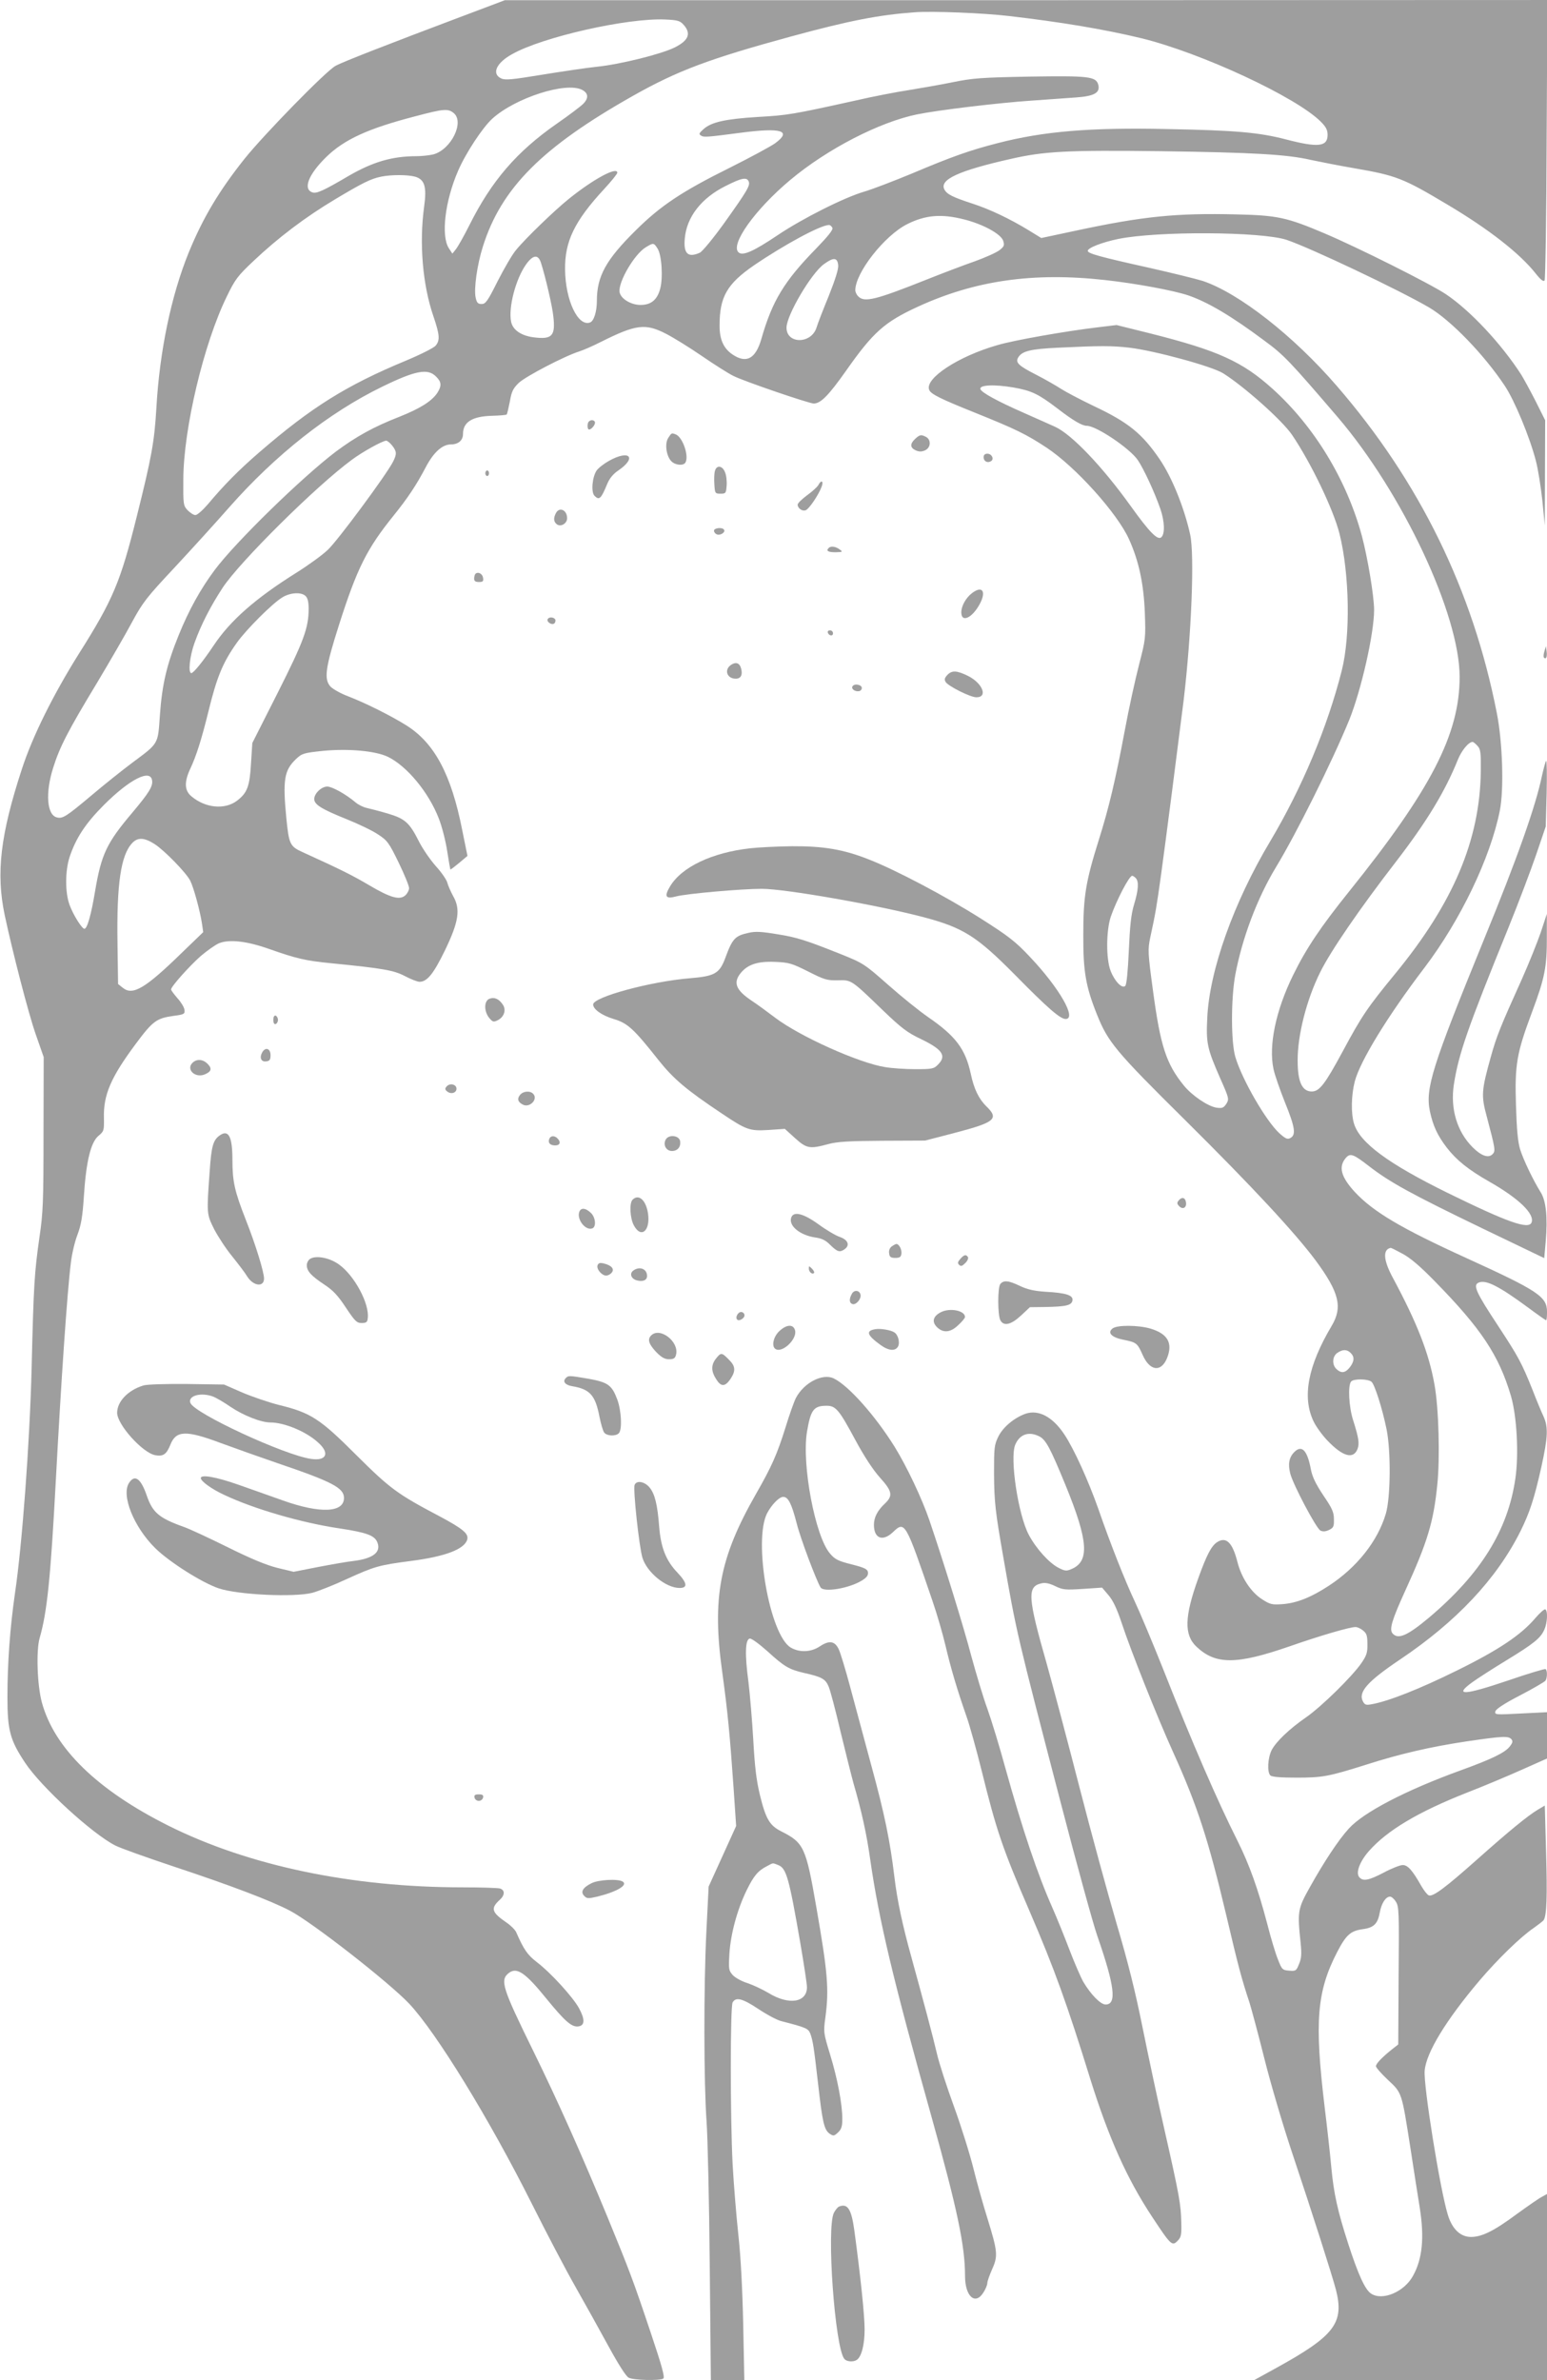 <?xml version="1.0" standalone="no"?>
<!DOCTYPE svg PUBLIC "-//W3C//DTD SVG 20010904//EN"
 "http://www.w3.org/TR/2001/REC-SVG-20010904/DTD/svg10.dtd">
<svg version="1.0" xmlns="http://www.w3.org/2000/svg"
 width="832pt" height="1280pt" viewBox="0 0 832 1280"
 preserveAspectRatio="xMidYMid meet">
<g transform="translate(0,1280) scale(0.1,-0.1)"
fill="#9e9e9e" stroke="none">
<path d="M2490 12714 c-411 -155 -645 -246 -685 -268 -49 -25 -383 -367 -489
-499 -137 -172 -224 -317 -301 -505 -94 -231 -157 -531 -174 -837 -11 -182
-25 -261 -106 -585 -87 -349 -127 -445 -309 -733 -140 -223 -251 -447 -308
-622 -116 -354 -140 -560 -93 -785 42 -197 128 -531 167 -642 l43 -123 -1
-410 c0 -365 -2 -427 -22 -560 -27 -191 -31 -250 -42 -705 -10 -397 -51 -952
-90 -1212 -26 -182 -40 -370 -40 -555 0 -179 14 -231 95 -353 87 -131 361
-382 485 -445 27 -14 170 -65 317 -114 302 -100 523 -184 623 -237 120 -63
531 -384 641 -500 146 -156 430 -618 661 -1079 77 -154 181 -352 231 -440 50
-88 130 -232 178 -320 55 -101 96 -165 110 -172 26 -14 167 -17 186 -5 10 6
-7 67 -66 243 -96 287 -115 336 -231 619 -142 344 -270 631 -402 900 -167 340
-180 381 -132 419 43 34 89 3 203 -138 98 -120 135 -153 170 -149 37 4 38 37
5 98 -33 60 -151 190 -227 248 -50 39 -69 65 -111 161 -6 13 -29 36 -51 51
-82 56 -88 77 -36 124 27 25 27 52 -1 60 -13 3 -102 6 -199 6 -597 0 -1151
116 -1582 331 -384 192 -615 417 -682 664 -25 93 -31 278 -12 345 40 138 59
319 87 845 29 540 61 1013 81 1173 5 46 21 114 35 150 20 53 28 97 35 207 12
188 37 291 78 326 30 25 31 29 30 95 -4 125 37 220 171 400 92 124 112 138
205 151 55 7 60 10 57 32 -1 13 -18 41 -37 62 -19 22 -35 43 -35 48 0 15 96
123 159 179 34 29 78 60 98 69 56 23 152 12 275 -32 142 -50 193 -62 327 -75
283 -28 338 -38 398 -69 32 -17 68 -31 79 -31 41 0 75 42 136 167 75 155 86
223 45 294 -13 24 -27 56 -31 71 -3 15 -31 56 -62 90 -31 35 -72 95 -91 133
-51 101 -74 122 -168 150 -44 13 -95 26 -113 30 -18 4 -45 17 -60 30 -52 44
-126 85 -152 85 -31 0 -70 -37 -70 -67 0 -30 39 -54 173 -108 65 -26 142 -63
171 -83 49 -32 58 -44 110 -151 31 -64 56 -125 56 -137 0 -11 -9 -29 -20 -39
-30 -27 -79 -14 -194 54 -90 53 -149 83 -358 178 -69 31 -74 43 -88 182 -20
207 -12 258 52 319 32 30 40 33 146 44 136 13 281 0 348 -32 103 -50 220 -192
274 -332 17 -43 37 -122 45 -175 8 -53 16 -97 17 -99 2 -1 23 15 47 35 l45 38
-28 138 c-59 300 -149 468 -299 563 -79 50 -220 121 -314 157 -40 15 -82 39
-95 52 -37 40 -29 100 46 335 96 301 149 407 291 583 78 97 123 164 175 263
42 80 89 122 135 122 40 0 65 22 65 56 0 64 49 95 156 98 40 1 76 4 79 7 3 4
10 35 17 70 9 53 17 70 48 100 37 35 248 145 325 169 22 7 75 30 118 52 188
94 238 100 349 43 39 -20 125 -73 192 -119 67 -46 144 -95 171 -108 55 -28
406 -148 431 -148 38 0 80 43 174 176 146 208 207 262 385 344 308 142 623
187 1008 144 164 -18 370 -56 449 -83 104 -36 230 -110 408 -243 105 -77 136
-110 394 -411 349 -408 656 -1062 656 -1397 0 -308 -153 -605 -595 -1155 -151
-188 -230 -305 -300 -448 -94 -191 -133 -380 -106 -506 6 -30 34 -110 61 -178
55 -135 61 -176 30 -193 -16 -9 -26 -4 -59 25 -72 66 -200 287 -237 410 -24
80 -24 312 -1 440 37 199 118 414 219 581 110 181 303 569 395 794 64 160 133
462 133 590 0 74 -35 283 -66 399 -82 302 -256 588 -480 790 -163 147 -294
206 -654 297 l-185 46 -100 -12 c-176 -21 -454 -70 -541 -96 -210 -60 -391
-179 -367 -240 8 -23 61 -49 248 -124 216 -87 274 -115 383 -187 156 -103 381
-353 444 -493 53 -117 79 -240 85 -395 5 -137 4 -143 -31 -279 -20 -77 -55
-236 -77 -355 -50 -267 -86 -418 -139 -586 -71 -226 -84 -306 -84 -510 -1
-199 13 -280 74 -432 59 -147 99 -196 475 -568 361 -358 590 -605 701 -754
126 -171 146 -250 86 -351 -129 -217 -160 -385 -97 -515 13 -27 46 -73 74
-102 82 -86 140 -103 162 -45 11 29 6 60 -23 152 -24 72 -30 192 -11 211 15
15 90 14 109 -2 17 -14 58 -143 81 -255 24 -118 22 -368 -4 -455 -44 -148
-156 -289 -308 -388 -95 -62 -173 -93 -250 -98 -54 -4 -65 -1 -107 26 -60 38
-112 117 -133 201 -27 106 -61 138 -110 106 -30 -20 -55 -67 -100 -192 -75
-208 -78 -306 -10 -370 103 -97 214 -97 500 2 166 58 324 104 355 104 10 0 28
-8 41 -19 19 -15 23 -28 23 -72 1 -46 -4 -62 -33 -104 -50 -72 -214 -233 -296
-290 -91 -63 -162 -131 -186 -177 -21 -42 -25 -118 -7 -136 8 -8 54 -12 141
-12 140 0 172 6 375 70 181 58 346 96 539 125 198 29 226 30 242 11 8 -10 6
-19 -9 -38 -26 -34 -97 -68 -265 -129 -295 -107 -523 -226 -601 -313 -56 -61
-134 -180 -210 -316 -65 -116 -67 -130 -49 -300 6 -60 4 -83 -9 -113 -14 -36
-18 -38 -53 -35 -36 3 -39 6 -60 60 -13 31 -39 118 -58 193 -49 186 -96 318
-159 444 -109 217 -242 523 -401 926 -57 143 -125 305 -151 360 -54 115 -132
312 -197 500 -54 153 -131 323 -183 401 -63 95 -139 135 -209 111 -61 -22
-121 -72 -146 -123 -22 -45 -23 -60 -23 -199 1 -153 7 -205 50 -450 71 -407
72 -411 310 -1325 85 -327 173 -647 195 -710 94 -270 106 -370 45 -370 -27 0
-79 53 -120 122 -14 25 -48 103 -75 174 -27 71 -68 172 -91 224 -79 178 -161
420 -254 755 -30 110 -73 251 -95 313 -23 62 -61 190 -87 285 -41 157 -150
509 -226 732 -40 117 -121 288 -187 395 -105 168 -247 328 -327 367 -60 29
-161 -23 -204 -106 -10 -20 -35 -90 -55 -156 -46 -147 -75 -212 -158 -357
-198 -346 -239 -561 -182 -966 28 -205 40 -327 60 -614 l14 -208 -74 -163 -74
-163 -12 -240 c-15 -296 -14 -818 1 -1024 6 -85 14 -433 17 -773 l6 -617 90 0
90 0 -6 298 c-4 187 -13 365 -26 482 -11 102 -25 273 -31 382 -13 258 -13 843
0 869 17 31 53 22 140 -36 45 -30 101 -60 124 -65 132 -34 143 -39 154 -67 14
-39 19 -71 42 -272 23 -203 32 -245 62 -266 20 -13 24 -13 45 7 18 17 23 32
23 73 0 79 -26 217 -66 347 -35 115 -36 119 -25 199 20 150 13 239 -49 594
-56 323 -67 345 -190 407 -61 31 -82 67 -113 194 -20 83 -28 155 -36 299 -6
105 -18 245 -26 311 -20 148 -17 227 7 232 9 2 50 -28 95 -68 91 -83 116 -98
198 -117 94 -21 114 -32 131 -72 9 -20 38 -130 65 -246 28 -115 59 -239 69
-275 44 -151 71 -274 90 -410 47 -327 124 -650 330 -1385 138 -494 180 -692
180 -855 0 -111 56 -160 100 -87 11 17 20 40 20 49 0 10 12 43 26 75 32 71 29
96 -25 271 -22 70 -56 190 -75 267 -19 77 -66 228 -105 335 -39 107 -81 236
-92 285 -22 95 -73 285 -139 525 -46 166 -75 300 -90 427 -23 192 -53 338
-121 587 -39 144 -91 338 -116 431 -25 94 -53 186 -62 205 -21 45 -51 50 -102
16 -48 -32 -110 -34 -157 -6 -113 69 -201 573 -127 721 24 46 65 89 87 89 27
0 45 -36 72 -140 20 -82 106 -309 129 -347 18 -28 154 -5 222 37 26 16 35 28
33 44 -2 17 -17 25 -88 43 -72 18 -90 27 -116 58 -80 92 -153 479 -124 655 20
119 36 140 106 140 49 0 67 -22 154 -184 48 -89 96 -162 133 -203 66 -73 70
-97 26 -139 -40 -37 -59 -75 -59 -114 0 -74 47 -92 102 -40 65 62 67 58 213
-370 24 -69 55 -177 70 -240 28 -120 62 -235 113 -381 17 -48 53 -178 81 -290
80 -324 112 -419 261 -764 130 -302 199 -493 325 -900 98 -313 196 -532 330
-735 102 -155 109 -161 138 -131 19 19 22 32 20 99 -2 97 -10 143 -89 492 -36
157 -89 407 -119 555 -39 194 -78 351 -140 560 -47 160 -137 490 -200 735 -63
245 -142 542 -175 660 -103 360 -107 418 -29 435 20 5 43 0 74 -15 41 -20 55
-21 148 -15 l104 7 34 -40 c25 -29 46 -74 71 -149 49 -149 191 -506 278 -698
130 -287 189 -470 285 -875 64 -273 83 -344 125 -470 11 -36 48 -173 81 -305
33 -132 100 -359 149 -505 109 -326 214 -655 235 -735 45 -178 -8 -247 -322
-420 l-118 -65 788 0 787 0 0 500 0 501 -27 -15 c-16 -8 -75 -49 -133 -91
-125 -93 -190 -125 -249 -125 -57 0 -102 43 -125 121 -42 138 -131 694 -124
773 8 97 114 271 295 485 98 115 221 235 292 283 25 18 49 36 53 42 16 24 20
126 13 363 l-7 253 -37 -22 c-55 -33 -154 -114 -327 -268 -172 -153 -238 -202
-260 -193 -8 3 -26 26 -41 52 -47 83 -72 111 -99 111 -14 0 -60 -18 -101 -40
-82 -43 -113 -49 -133 -25 -20 24 3 84 52 140 99 112 265 211 529 315 85 33
216 88 292 122 l137 61 0 124 0 125 -141 -7 c-134 -7 -141 -7 -137 11 2 12 47
42 132 86 71 37 133 73 138 80 10 17 10 55 0 62 -4 2 -93 -24 -197 -60 -242
-82 -299 -85 -197 -11 26 19 108 72 182 117 151 92 186 121 206 167 16 37 19
99 5 108 -5 3 -29 -18 -53 -46 -77 -91 -197 -172 -425 -284 -196 -97 -365
-164 -455 -180 -31 -6 -38 -4 -48 15 -27 50 25 108 199 225 304 204 520 434
648 690 50 101 74 174 113 348 35 160 37 212 11 270 -11 23 -38 88 -60 145
-57 142 -76 177 -179 334 -126 191 -143 228 -108 241 39 15 108 -20 263 -134
51 -38 95 -69 98 -69 3 0 5 20 5 44 0 83 -45 113 -435 291 -349 159 -500 248
-600 356 -73 80 -88 134 -47 182 24 27 40 21 124 -44 111 -86 225 -149 608
-334 l335 -161 8 90 c11 129 2 218 -27 264 -40 64 -93 174 -111 232 -12 40
-18 106 -22 236 -7 221 4 281 87 503 68 182 80 242 79 406 l0 120 -33 -100
c-19 -55 -64 -167 -101 -250 -116 -257 -136 -307 -166 -414 -52 -186 -54 -212
-23 -326 46 -174 48 -185 31 -202 -22 -23 -61 -9 -107 37 -84 84 -121 207
-101 338 26 166 74 303 291 837 56 138 124 318 152 400 l51 150 5 180 c2 99 1
177 -3 173 -3 -3 -13 -39 -22 -79 -34 -164 -131 -440 -314 -886 -277 -679
-314 -796 -289 -919 17 -79 40 -129 91 -196 53 -68 115 -118 229 -183 158 -90
244 -173 227 -219 -15 -40 -128 0 -452 159 -321 158 -472 270 -503 372 -17 56
-15 153 4 227 28 108 176 351 375 612 194 256 354 590 405 844 23 114 15 369
-16 525 -129 660 -416 1246 -861 1760 -234 271 -527 499 -720 564 -35 11 -165
43 -289 71 -266 59 -330 77 -330 91 0 16 77 46 164 64 211 43 770 40 906 -5
127 -43 598 -266 765 -363 116 -68 295 -252 408 -422 52 -78 134 -275 167
-403 12 -45 27 -142 35 -215 l13 -132 1 283 1 282 -51 102 c-28 55 -63 119
-77 142 -108 168 -276 347 -406 434 -82 55 -477 253 -655 328 -200 85 -252 96
-470 101 -326 8 -504 -10 -868 -88 l-183 -39 -65 40 c-101 62 -212 115 -305
145 -107 35 -137 50 -151 76 -28 53 76 101 355 164 182 42 308 48 806 42 499
-7 681 -17 810 -47 47 -10 153 -31 235 -45 225 -39 261 -53 499 -195 224 -133
391 -264 476 -372 27 -34 41 -44 47 -36 4 7 10 349 11 761 l4 747 -2804 -1
-2803 0 -225 -85z m2935 0 c277 -32 517 -72 715 -120 321 -79 832 -316 964
-449 27 -27 36 -44 36 -70 0 -64 -50 -70 -223 -25 -146 38 -270 49 -642 56
-411 9 -663 -12 -910 -76 -148 -38 -245 -72 -460 -163 -99 -41 -214 -85 -255
-97 -108 -31 -336 -146 -468 -235 -128 -86 -186 -112 -209 -93 -49 40 87 231
277 390 199 167 481 312 683 353 113 23 437 62 617 74 85 6 192 14 238 17 97
7 129 25 119 67 -12 46 -49 50 -371 45 -259 -5 -305 -8 -416 -31 -69 -14 -174
-32 -235 -42 -60 -9 -191 -34 -290 -57 -330 -73 -359 -78 -520 -87 -173 -11
-249 -27 -292 -66 -23 -21 -26 -26 -13 -34 15 -10 30 -9 213 15 221 29 278 11
185 -57 -24 -17 -133 -76 -243 -131 -260 -129 -373 -205 -506 -337 -161 -159
-209 -247 -209 -380 0 -57 -16 -107 -36 -115 -65 -25 -133 118 -135 284 -2
152 51 261 209 432 40 43 72 83 72 89 0 35 -127 -33 -260 -140 -76 -61 -235
-214 -285 -276 -20 -23 -63 -98 -98 -166 -54 -108 -65 -124 -87 -124 -20 0
-26 7 -32 35 -10 48 8 176 39 274 99 315 319 535 808 811 239 135 410 199 850
319 316 86 473 116 665 130 95 7 370 -4 505 -20z m-1747 -49 c40 -46 25 -83
-49 -120 -69 -35 -292 -91 -419 -104 -58 -6 -191 -26 -296 -43 -158 -26 -197
-30 -218 -20 -53 24 -28 83 57 130 163 93 624 197 827 187 66 -3 78 -7 98 -30z
m-548 -348 c34 -17 37 -44 8 -74 -12 -13 -78 -63 -146 -110 -213 -149 -348
-305 -467 -543 -29 -58 -62 -116 -72 -129 l-20 -25 -19 29 c-43 66 -21 254 50
417 41 95 132 233 184 280 124 112 395 199 482 155z m-690 -125 c59 -48 -13
-195 -108 -222 -20 -5 -62 -10 -92 -10 -132 0 -235 -31 -365 -106 -134 -79
-172 -96 -194 -89 -53 17 -23 96 73 190 97 95 226 154 481 220 151 40 175 42
205 17z m-208 -342 c52 -15 64 -54 49 -162 -27 -197 -8 -421 50 -589 34 -100
36 -129 12 -158 -10 -12 -82 -48 -161 -81 -320 -133 -507 -250 -787 -492 -111
-96 -190 -176 -278 -281 -27 -31 -56 -57 -66 -57 -10 0 -28 12 -42 26 -23 25
-24 31 -23 167 1 272 110 730 234 983 44 91 58 110 143 190 133 126 280 237
439 332 147 88 193 111 248 122 53 11 141 11 182 0z m1795 -27 c8 -21 -8 -49
-133 -224 -59 -82 -116 -151 -130 -158 -64 -29 -89 -5 -81 77 10 115 89 217
220 282 87 44 114 49 124 23z m1158 -203 c103 -26 197 -78 210 -114 8 -25 6
-31 -19 -51 -16 -13 -77 -40 -135 -61 -58 -20 -173 -64 -256 -97 -276 -110
-336 -125 -369 -91 -9 8 -16 24 -16 33 0 94 156 293 278 355 99 50 185 57 307
26z m-708 -46 c4 -10 -25 -46 -89 -112 -171 -175 -235 -281 -293 -484 -31
-108 -81 -135 -156 -84 -48 33 -69 80 -69 155 0 155 40 224 185 324 163 111
357 216 403 217 7 0 15 -7 19 -16z m-941 -110 c23 -34 31 -160 14 -219 -16
-58 -49 -85 -105 -85 -53 0 -109 35 -113 71 -6 55 80 202 141 239 41 25 43 25
63 -6z m-627 -76 c24 -74 62 -237 67 -290 12 -105 -7 -125 -107 -112 -67 9
-111 40 -120 83 -16 77 25 232 81 310 37 51 64 54 79 9z m1599 -15 c2 -20 -16
-77 -51 -165 -30 -73 -60 -150 -66 -171 -29 -88 -161 -88 -161 1 0 66 133 293
202 342 51 37 72 36 76 -7z m1567 -443 c135 -16 444 -100 504 -138 114 -72
318 -254 370 -331 101 -149 222 -400 255 -531 54 -216 60 -549 12 -737 -77
-304 -213 -629 -385 -918 -196 -328 -326 -693 -338 -947 -7 -138 -1 -166 69
-326 49 -110 49 -113 33 -139 -15 -22 -22 -24 -53 -20 -47 8 -131 65 -175 119
-95 117 -126 212 -166 510 -28 206 -28 221 -15 285 28 128 35 169 59 343 24
173 92 703 121 935 42 353 59 780 35 890 -32 145 -98 308 -164 405 -94 138
-169 199 -354 286 -75 36 -154 78 -177 93 -23 15 -83 50 -134 76 -96 49 -113
66 -95 94 21 33 66 44 213 51 229 11 289 11 385 0z m-3730 -155 c30 -29 31
-50 7 -88 -30 -45 -93 -84 -203 -128 -141 -55 -234 -107 -343 -188 -183 -139
-539 -486 -651 -636 -76 -102 -139 -215 -194 -351 -64 -158 -89 -263 -101
-430 -11 -160 -5 -149 -150 -257 -52 -39 -150 -117 -216 -173 -138 -116 -157
-128 -188 -120 -54 13 -63 132 -20 267 35 112 80 199 233 452 70 117 156 265
191 331 58 107 79 134 230 295 91 98 223 243 294 324 247 280 535 508 821 647
180 88 246 100 290 55z m3106 -59 c97 -17 134 -35 235 -112 87 -67 134 -94
159 -94 51 0 231 -121 274 -184 32 -47 91 -174 122 -264 23 -67 25 -135 4
-152 -20 -16 -64 29 -165 170 -150 209 -314 382 -404 424 -17 8 -92 41 -166
74 -146 64 -231 111 -237 129 -8 23 73 27 178 9z m-3342 -312 c25 -32 26 -45
5 -87 -37 -72 -299 -426 -351 -474 -30 -29 -108 -85 -172 -125 -218 -137 -352
-255 -441 -388 -56 -84 -109 -150 -121 -150 -18 0 -9 90 17 162 36 100 86 197
152 298 92 139 503 547 694 687 56 42 164 102 185 103 6 0 21 -12 32 -26z
m-465 -810 c11 -10 16 -33 16 -67 0 -104 -26 -174 -166 -452 l-137 -271 -7
-109 c-7 -124 -20 -159 -75 -201 -66 -50 -170 -40 -245 23 -38 31 -40 77 -7
148 33 70 61 159 97 305 46 189 78 267 155 375 51 71 190 210 243 242 43 27
104 30 126 7z m6302 -805 c17 -18 19 -36 18 -138 -5 -369 -148 -707 -459
-1086 -151 -184 -181 -228 -284 -420 -95 -176 -125 -215 -166 -215 -52 0 -76
52 -76 165 -1 137 48 329 121 476 56 114 214 344 411 599 163 212 261 374 329
543 20 50 58 97 80 97 4 0 15 -9 26 -21z m-7128 -186 c5 -32 -17 -67 -106
-173 -138 -163 -167 -223 -201 -425 -21 -126 -42 -200 -57 -200 -13 0 -60 74
-80 129 -24 65 -24 181 0 256 34 102 85 181 185 281 138 138 250 195 259 132z
m13 -342 c53 -34 170 -154 192 -197 18 -35 52 -159 63 -229 l7 -48 -115 -111
c-197 -192 -264 -232 -318 -188 l-25 20 -3 218 c-5 321 18 475 79 540 30 32
65 30 120 -5z m5277 -183 c18 -18 15 -64 -9 -143 -16 -53 -22 -114 -28 -248
-5 -112 -12 -182 -19 -189 -17 -17 -57 24 -79 81 -25 64 -24 216 1 291 30 87
99 220 115 220 4 0 12 -5 19 -12z m1434 -2020 c42 -22 96 -68 174 -148 250
-255 345 -398 410 -617 32 -109 43 -314 24 -444 -40 -278 -186 -513 -464 -748
-117 -98 -167 -120 -197 -85 -18 22 -3 72 69 230 119 260 152 369 172 569 15
144 8 412 -15 538 -30 170 -93 331 -225 577 -50 93 -54 150 -11 159 2 1 30
-13 63 -31z m-278 -534 c22 -21 20 -46 -5 -78 -24 -30 -45 -33 -71 -9 -25 23
-23 68 4 87 29 20 52 20 72 0z m-1674 -449 c35 -18 59 -63 141 -263 123 -301
130 -410 30 -451 -25 -11 -35 -10 -69 8 -50 26 -119 102 -159 177 -57 107
-103 412 -73 484 24 57 73 74 130 45z m-1405 -2305 c44 -17 58 -65 120 -424
19 -111 35 -216 35 -233 0 -83 -98 -98 -207 -31 -32 19 -83 43 -113 53 -30 9
-66 29 -79 43 -22 25 -23 31 -18 117 7 105 42 236 93 340 38 77 60 104 109
129 36 19 28 18 60 6z m3322 -197 c17 -25 18 -57 15 -398 l-2 -370 -32 -25
c-54 -43 -88 -78 -88 -92 0 -7 29 -40 64 -73 77 -72 74 -64 122 -370 19 -126
42 -270 50 -320 25 -160 14 -274 -37 -365 -47 -86 -164 -135 -225 -95 -32 21
-69 101 -123 268 -57 176 -78 271 -91 412 -6 66 -22 212 -36 325 -55 459 -42
620 68 833 48 92 72 113 137 122 60 8 81 29 92 91 9 49 32 84 55 84 8 0 22
-12 31 -27z"/>
<path d="M3167 10533 c-10 -9 -9 -43 1 -43 12 0 32 23 32 37 0 14 -22 18 -33
6z"/>
<path d="M3594 10445 c-20 -30 -11 -98 17 -126 21 -21 64 -25 75 -7 21 34 -14
137 -52 152 -22 8 -22 9 -40 -19z"/>
<path d="M4922 10440 c-29 -27 -28 -48 3 -62 19 -8 31 -8 50 0 31 14 34 56 6
72 -27 14 -34 13 -59 -10z"/>
<path d="M5290 10341 c0 -22 21 -33 40 -21 18 11 4 40 -20 40 -13 0 -20 -7
-20 -19z"/>
<path d="M3276 10322 c-27 -15 -57 -38 -67 -52 -24 -35 -31 -116 -12 -136 26
-26 35 -18 69 64 12 29 32 54 61 73 100 69 58 112 -51 51z"/>
<path d="M3845 10267 c-4 -13 -5 -46 -3 -73 3 -47 4 -49 33 -49 28 0 30 2 33
44 2 24 -2 57 -9 72 -14 36 -46 39 -54 6z"/>
<path d="M2610 10255 c0 -8 5 -15 10 -15 6 0 10 7 10 15 0 8 -4 15 -10 15 -5
0 -10 -7 -10 -15z"/>
<path d="M4401 10191 c-6 -10 -33 -35 -61 -55 -27 -20 -50 -42 -50 -50 0 -20
25 -37 43 -30 18 6 70 83 86 127 12 31 -3 38 -18 8z"/>
<path d="M2990 10041 c-14 -27 -13 -46 4 -60 21 -17 56 3 56 32 0 44 -41 63
-60 28z"/>
<path d="M3840 9946 c0 -8 7 -17 16 -20 19 -7 47 12 38 25 -9 15 -54 10 -54
-5z"/>
<path d="M4457 9853 c-16 -15 -4 -23 36 -23 39 1 41 2 23 15 -21 16 -48 20
-59 8z"/>
<path d="M2557 9714 c-4 -4 -7 -16 -7 -26 0 -13 7 -18 26 -18 21 0 25 4 22 22
-3 23 -27 35 -41 22z"/>
<path d="M5226 9609 c-32 -25 -56 -69 -56 -102 0 -58 59 -31 100 46 36 68 12
100 -44 56z"/>
<path d="M2946 9471 c-9 -15 23 -36 36 -23 5 5 7 15 4 21 -9 13 -33 14 -40 2z"/>
<path d="M4452 9398 c6 -18 28 -21 28 -4 0 9 -7 16 -16 16 -9 0 -14 -5 -12
-12z"/>
<path d="M8306 9297 c-5 -15 -6 -31 -2 -34 11 -11 18 5 14 34 l-4 28 -8 -28z"/>
<path d="M3931 9224 c-38 -27 -21 -74 26 -74 27 0 38 20 29 54 -8 31 -28 38
-55 20z"/>
<path d="M5094 9169 c-14 -15 -16 -24 -8 -37 15 -23 133 -82 165 -82 64 0 33
76 -45 115 -61 30 -87 31 -112 4z"/>
<path d="M4585 9109 c-9 -13 13 -30 35 -26 8 1 15 9 15 17 0 18 -40 26 -50 9z"/>
<path d="M4035 8238 c-206 -23 -370 -101 -432 -206 -32 -54 -23 -68 33 -53 56
15 352 41 461 41 126 0 621 -87 868 -152 216 -57 288 -103 494 -311 177 -180
243 -237 272 -237 62 0 -34 167 -191 333 -79 84 -115 112 -268 209 -185 117
-457 261 -602 317 -134 53 -242 71 -410 70 -80 -1 -181 -6 -225 -11z"/>
<path d="M4025 7783 c-72 -16 -86 -30 -125 -137 -31 -82 -57 -96 -190 -107
-210 -17 -520 -101 -520 -141 0 -26 47 -59 110 -78 76 -23 107 -51 243 -223
79 -99 148 -158 337 -284 135 -91 152 -96 253 -90 l88 6 55 -50 c62 -56 79
-59 178 -32 47 13 112 17 291 18 l230 1 158 41 c219 57 241 76 172 143 -41 40
-67 94 -84 175 -29 133 -80 202 -228 304 -48 33 -146 112 -217 175 -127 112
-133 116 -255 165 -183 73 -235 90 -336 106 -90 15 -122 17 -160 8z m322 -208
c87 -44 101 -48 158 -47 75 2 71 5 246 -164 98 -94 130 -118 202 -152 116 -56
139 -90 92 -137 -22 -23 -31 -25 -122 -25 -54 0 -127 5 -162 11 -141 22 -459
165 -591 265 -41 31 -98 73 -127 92 -84 56 -101 96 -61 147 38 48 92 66 186
62 76 -3 91 -8 179 -52z"/>
<path d="M2633 7429 c-30 -11 -31 -66 -3 -102 18 -22 24 -25 44 -15 36 16 50
55 31 84 -21 32 -46 43 -72 33z"/>
<path d="M1470 7315 c0 -17 5 -25 13 -22 6 2 12 12 12 22 0 10 -6 20 -12 23
-8 2 -13 -6 -13 -23z"/>
<path d="M1410 7140 c-16 -29 -5 -52 22 -48 18 2 23 9 23 33 0 37 -28 46 -45
15z"/>
<path d="M1035 7084 c-35 -35 13 -82 64 -63 37 15 43 31 19 56 -25 27 -60 30
-83 7z"/>
<path d="M2402 6957 c-10 -11 -9 -17 2 -26 21 -18 51 -9 51 14 0 24 -36 32
-53 12z"/>
<path d="M2798 6913 c-18 -21 -14 -39 13 -53 36 -20 83 26 58 56 -16 19 -53
17 -71 -3z"/>
<path d="M1182 6694 c-36 -25 -45 -59 -54 -189 -17 -235 -17 -233 24 -316 21
-40 64 -106 97 -146 32 -40 69 -88 80 -107 33 -53 91 -60 91 -12 0 35 -45 182
-98 316 -60 153 -72 205 -72 323 0 125 -21 164 -68 131z"/>
<path d="M2954 6675 c-8 -21 4 -35 32 -35 26 0 32 18 12 38 -16 16 -37 15 -44
-3z"/>
<path d="M3580 6671 c-15 -29 3 -61 34 -61 30 0 48 22 44 52 -4 32 -62 39 -78
9z"/>
<path d="M3402 6348 c-18 -18 -14 -99 7 -138 39 -73 90 -29 76 65 -11 71 -50
106 -83 73z"/>
<path d="M6340 6345 c-11 -13 -11 -19 3 -33 20 -19 41 -5 35 24 -4 24 -22 28
-38 9z"/>
<path d="M3115 6281 c-13 -41 35 -101 71 -87 22 9 17 60 -9 84 -29 27 -54 28
-62 3z"/>
<path d="M4255 6251 c-14 -44 48 -94 129 -106 36 -5 57 -15 82 -41 38 -37 51
-41 78 -21 28 21 16 50 -28 65 -21 7 -72 37 -113 67 -83 60 -136 73 -148 36z"/>
<path d="M4796 6097 c-11 -8 -17 -23 -14 -38 2 -19 9 -24 33 -24 24 0 31 5 33
23 3 22 -13 52 -27 52 -4 0 -15 -6 -25 -13z"/>
<path d="M5165 6030 c-14 -16 -16 -23 -7 -32 10 -10 17 -7 33 9 12 11 18 26
15 32 -10 16 -21 14 -41 -9z"/>
<path d="M1668 6030 c-10 -6 -18 -22 -18 -34 0 -32 23 -57 95 -105 46 -30 73
-59 115 -123 49 -73 58 -83 85 -83 25 0 31 4 33 27 9 78 -72 228 -154 287 -50
37 -124 51 -156 31z"/>
<path d="M3214 5996 c-8 -20 22 -56 46 -56 10 0 23 7 30 16 16 19 -1 39 -42
49 -21 5 -29 3 -34 -9z"/>
<path d="M4350 5978 c0 -18 18 -34 28 -24 3 4 -2 14 -11 23 -16 16 -17 16 -17
1z"/>
<path d="M3406 5967 c-22 -16 -12 -45 20 -53 32 -8 54 1 54 24 0 38 -40 54
-74 29z"/>
<path d="M5380 5895 c-15 -18 -15 -166 0 -195 18 -34 57 -25 111 25 l48 45 83
1 c112 2 142 9 146 36 4 27 -34 40 -145 46 -60 4 -97 12 -137 31 -62 30 -88
32 -106 11z"/>
<path d="M4581 5841 c-15 -27 -14 -48 3 -54 19 -7 49 27 44 50 -5 25 -35 28
-47 4z"/>
<path d="M5060 5743 c-43 -22 -50 -53 -19 -82 33 -31 72 -27 113 13 20 18 36
38 36 43 0 35 -81 51 -130 26z"/>
<path d="M3972 5738 c-16 -16 -15 -38 2 -38 7 0 19 6 25 14 16 19 -10 41 -27
24z"/>
<path d="M4191 5641 c-32 -30 -43 -82 -20 -96 36 -23 117 53 105 100 -9 35
-46 33 -85 -4z"/>
<path d="M5984 5656 c-30 -23 -7 -48 57 -61 71 -14 76 -18 104 -81 38 -87 99
-96 131 -19 33 81 5 132 -89 160 -66 19 -177 20 -203 1z"/>
<path d="M4710 5652 c-55 -8 -49 -31 24 -84 45 -33 81 -36 96 -9 11 22 0 64
-21 76 -18 12 -72 21 -99 17z"/>
<path d="M3502 5618 c-21 -21 -13 -46 26 -88 29 -30 47 -40 70 -40 25 0 33 5
38 25 17 70 -87 150 -134 103z"/>
<path d="M3851 5494 c-27 -34 -27 -68 0 -110 26 -43 48 -43 77 -1 30 45 28 70
-9 106 -37 38 -42 38 -68 5z"/>
<path d="M3043 5389 c-19 -19 -3 -38 35 -44 95 -16 124 -49 146 -164 8 -39 19
-78 26 -86 15 -18 61 -20 78 -3 19 19 14 121 -8 181 -29 78 -50 93 -154 112
-106 18 -109 18 -123 4z"/>
<path d="M771 5349 c-82 -25 -141 -86 -141 -147 0 -63 136 -215 205 -228 43
-8 61 5 82 58 30 75 84 77 266 9 73 -27 211 -76 307 -109 298 -101 360 -134
360 -188 0 -79 -127 -85 -327 -14 -65 23 -174 62 -243 86 -117 41 -200 56
-200 35 0 -17 58 -59 125 -90 160 -76 418 -151 623 -181 145 -22 188 -38 202
-76 20 -52 -24 -86 -130 -99 -30 -3 -115 -18 -188 -32 l-133 -26 -87 21 c-60
15 -142 49 -267 111 -99 49 -206 99 -238 110 -132 47 -166 77 -197 166 -32 94
-65 118 -96 70 -43 -66 25 -236 140 -350 76 -75 251 -186 342 -217 104 -35
406 -49 504 -24 30 8 114 41 185 74 149 68 174 75 343 97 188 24 291 64 305
116 8 31 -23 57 -148 124 -228 120 -267 149 -449 330 -196 196 -244 227 -415
269 -56 14 -146 45 -200 68 l-96 42 -200 3 c-113 1 -215 -2 -234 -8z m376 -60
c15 -6 57 -30 93 -55 70 -47 164 -84 215 -84 74 0 192 -49 255 -107 65 -57 47
-101 -36 -89 -141 19 -629 245 -650 301 -15 39 57 59 123 34z"/>
<path d="M6961 4991 c-28 -28 -35 -64 -22 -115 15 -60 139 -294 162 -307 14
-7 27 -6 47 3 24 12 27 19 26 58 0 38 -10 59 -57 128 -41 62 -59 99 -67 140
-19 103 -49 133 -89 93z"/>
<path d="M3413 4814 c-9 -23 24 -331 42 -391 24 -79 126 -163 200 -163 45 0
41 27 -12 83 -62 65 -89 135 -98 248 -9 117 -23 175 -52 210 -27 32 -70 39
-80 13z"/>
<path d="M2552 3133 c2 -10 12 -18 23 -18 11 0 21 8 23 18 3 13 -3 17 -23 17
-20 0 -26 -4 -23 -17z"/>
<path d="M3181 2672 c-47 -23 -60 -47 -39 -68 14 -15 22 -15 70 -4 105 26 167
62 137 81 -25 16 -132 10 -168 -9z"/>
<path d="M4512 933 c-7 -3 -19 -18 -27 -33 -41 -80 5 -725 56 -786 12 -15 47
-18 66 -6 26 16 43 82 43 164 0 76 -22 287 -55 531 -16 117 -36 149 -83 130z"/>
</g>
</svg>
